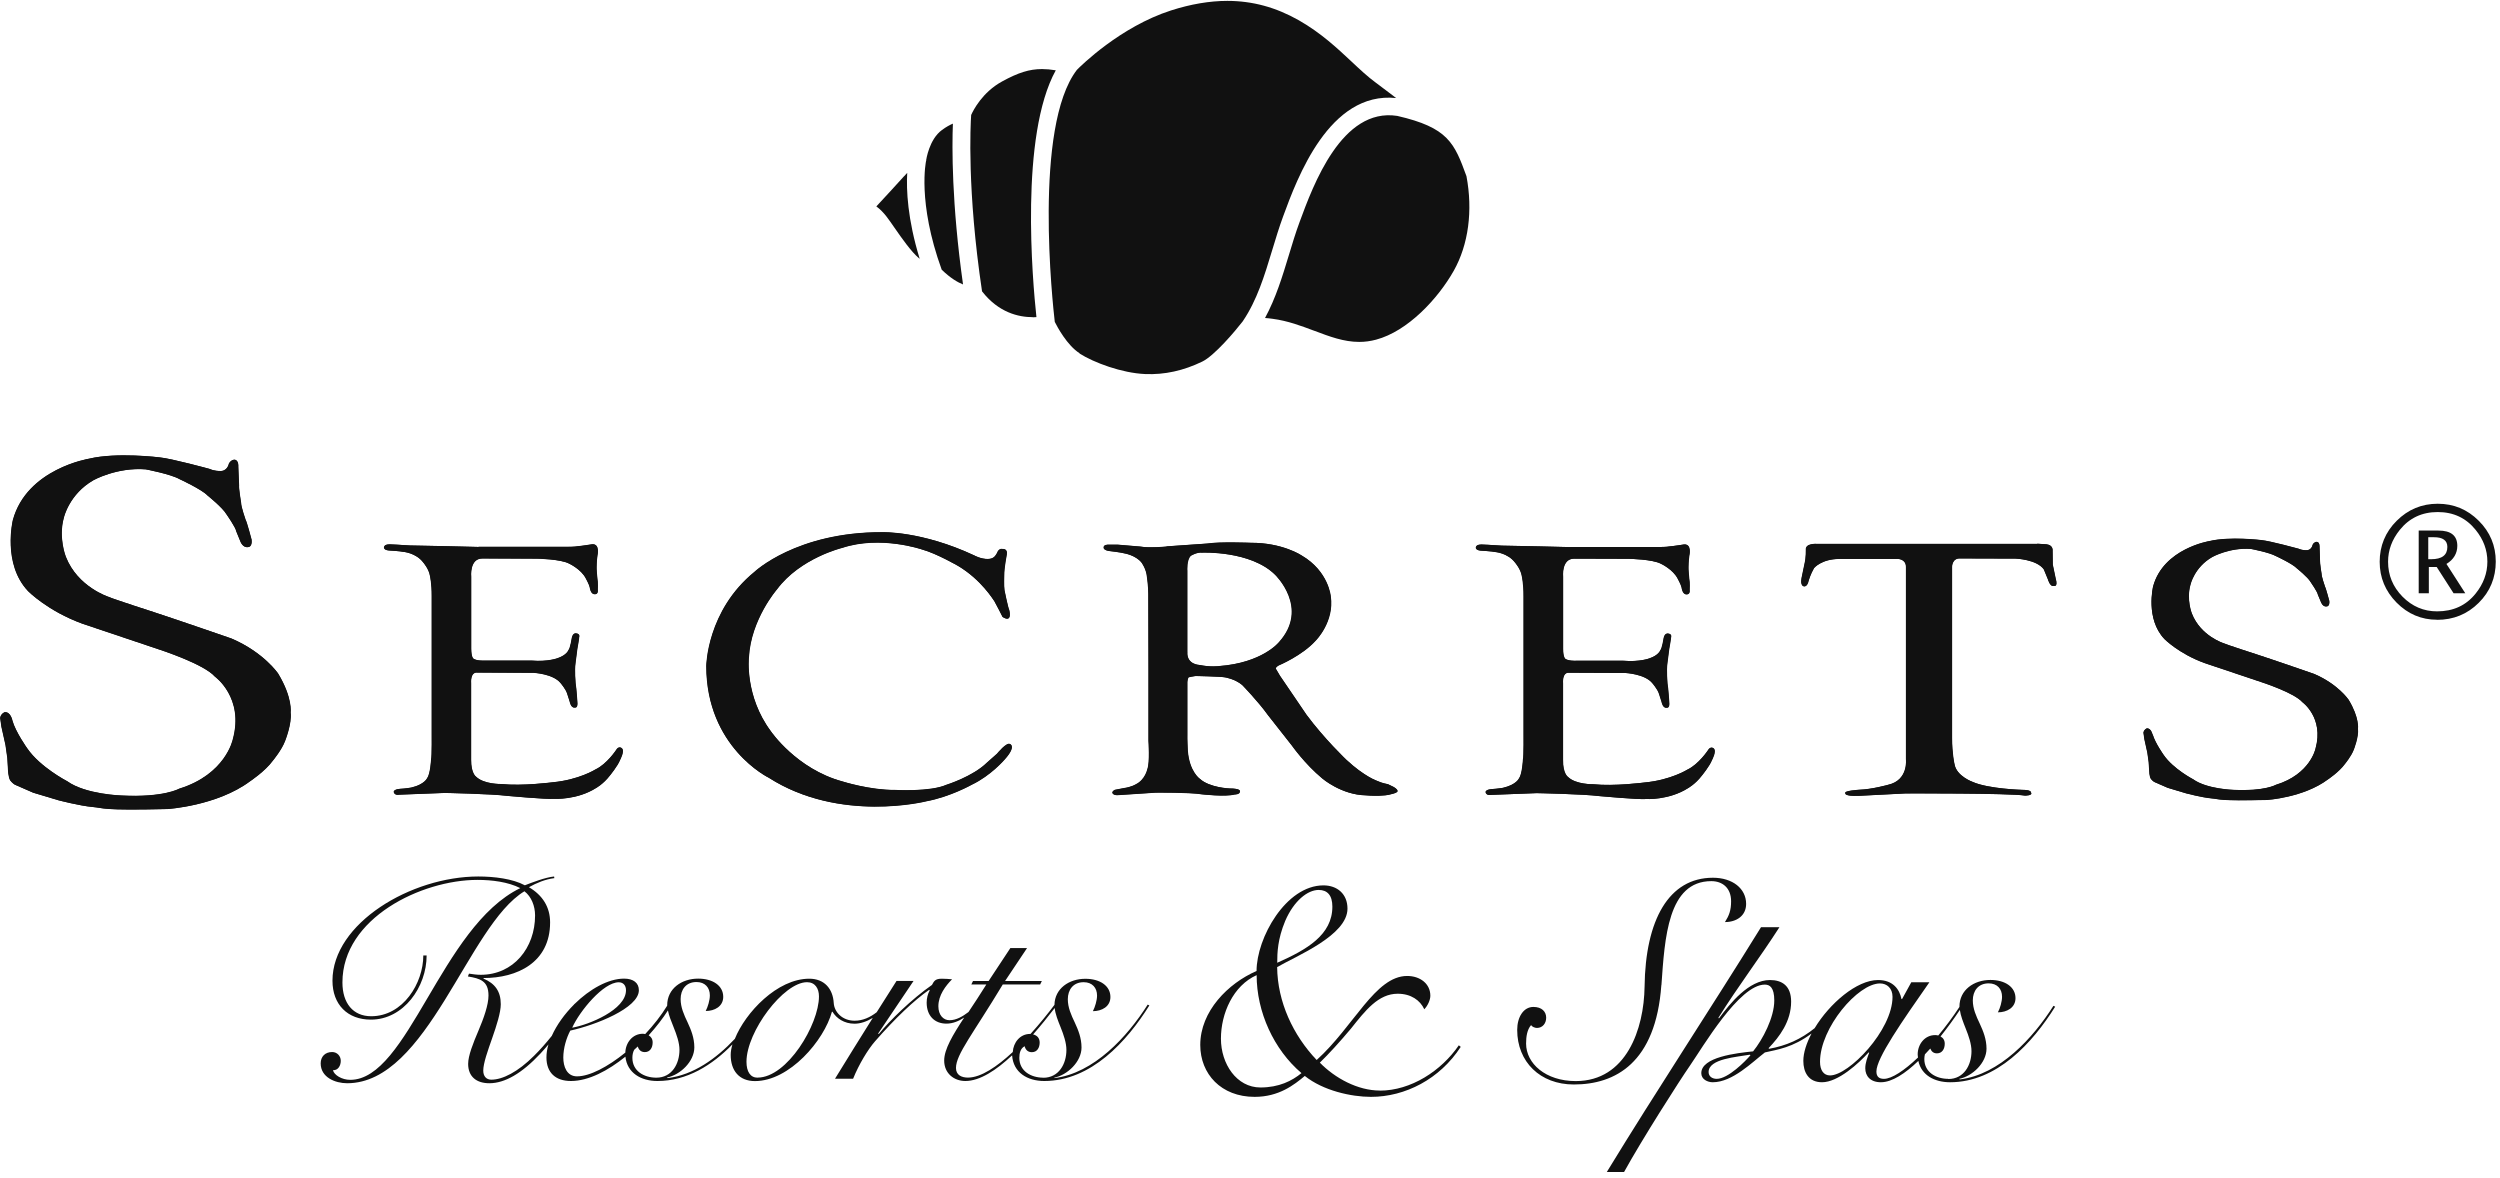 <svg viewBox="0 0 401 189" fill="none" xmlns="http://www.w3.org/2000/svg">
<g clip-path="url(#clip0_163_3638)">
<path d="M390.904 99.407C388.386 99.407 386.229 98.489 384.417 96.664C382.606 94.826 381.7 92.642 381.7 90.111C381.7 87.581 382.606 85.343 384.431 83.532C386.255 81.72 388.44 80.801 391.01 80.801C393.581 80.801 395.765 81.707 397.59 83.532C399.414 85.343 400.32 87.527 400.32 90.084C400.32 92.642 399.414 94.892 397.576 96.704C395.752 98.515 393.527 99.421 390.904 99.421V99.407ZM390.904 98.062C393.501 98.062 395.565 97.117 397.097 95.199C398.349 93.641 398.975 91.936 398.975 90.084C398.975 88.233 398.349 86.542 397.097 84.997C395.565 83.092 393.541 82.133 391.01 82.133C388.48 82.133 386.455 83.092 384.924 84.997C383.672 86.555 383.046 88.26 383.046 90.098C383.046 92.269 383.818 94.133 385.363 95.705C386.921 97.276 388.759 98.062 390.904 98.062ZM387.96 95.159V85.103H391.117C392.129 85.103 392.888 85.303 393.394 85.716C393.9 86.129 394.153 86.741 394.153 87.554C394.153 88.153 394.007 88.699 393.714 89.192C393.421 89.685 392.995 90.098 392.409 90.457L395.432 95.159H393.554L390.85 90.95H389.585V95.159H387.96ZM389.492 89.698H389.945C390.81 89.698 391.463 89.538 391.903 89.205C392.342 88.872 392.555 88.38 392.555 87.727C392.555 87.208 392.369 86.808 392.009 86.555C391.649 86.289 391.103 86.169 390.371 86.169H389.492V89.712V89.698Z" fill="#111111"></path>
<path d="M1.958 115.536C1.958 115.536 1.678 114.138 0.733 114.231C0.733 114.231 0.12 114.457 0.013 115.15L0.213 116.562L0.866 119.492L1.159 121.556L1.265 123.328C1.265 123.328 1.292 124.7 1.652 125.206C1.652 125.206 2.078 125.765 2.531 125.925L5.301 127.137L9.336 128.349C9.336 128.349 12.759 129.241 14.797 129.428C16.835 129.601 15.982 130.014 26.824 129.761C26.824 129.761 34.775 129.268 40.076 125.312C40.076 125.312 42.513 123.701 43.752 121.983C43.752 121.983 45.164 120.278 45.696 118.853C45.696 118.853 46.815 116.069 46.589 114.284C46.589 114.284 46.948 111.954 44.591 108.038C44.591 108.038 42.327 104.655 37.119 102.417C37.119 102.417 28.662 99.487 24.666 98.182C24.666 98.182 17.927 96.011 17.434 95.745C17.434 95.745 12.44 94.173 10.535 89.299C10.535 89.299 9.31 86.235 10.215 83.025C10.215 83.025 11.041 79.269 14.957 77.019C14.957 77.019 18.713 74.914 23.348 75.274C23.348 75.274 27.357 76.033 28.782 76.846C28.782 76.846 32.364 78.497 33.283 79.483C33.283 79.483 35.694 81.414 36.307 82.479C36.307 82.479 37.812 84.624 37.878 85.21L38.531 86.808C38.531 86.808 38.904 87.913 39.796 87.74C39.796 87.74 40.462 87.74 40.329 86.555C40.329 86.555 39.543 83.571 39.37 83.372C39.37 83.372 38.638 81.227 38.651 80.681C38.651 80.681 38.251 78.231 38.318 77.858L38.198 74.848C38.198 74.848 38.291 73.729 37.545 73.729C37.545 73.729 37.013 73.756 36.693 74.382C36.693 74.382 36.467 75.674 35.175 75.54C35.175 75.54 34.389 75.567 33.59 75.207C33.59 75.207 27.463 73.529 25.559 73.356C25.559 73.356 18.699 72.504 14.278 73.569C14.278 73.569 4.289 75.181 2.051 83.412C2.051 83.412 0.333 90.444 4.502 94.826C4.502 94.826 7.632 98.009 13.199 100.033L25.599 104.202C25.599 104.202 32.684 106.493 34.456 108.517C34.456 108.517 39.197 111.9 37.319 118.626C37.319 118.626 36.174 124.193 28.728 126.498C28.728 126.498 26.238 127.936 19.512 127.59C19.512 127.59 13.732 127.43 10.761 125.299C10.761 125.299 6.433 123.061 4.355 120.038C4.355 120.038 2.477 117.414 1.958 115.55V115.536Z" fill="#111111"></path>
<path d="M76.729 87.727C76.729 87.727 67.179 87.487 65.728 87.487C65.728 87.487 63.783 87.367 63.543 87.354C63.304 87.341 62.624 87.314 62.624 87.314C62.624 87.314 61.666 87.221 61.586 87.754C61.586 87.754 61.466 88.206 62.331 88.286C62.331 88.286 64.329 88.406 64.596 88.499C64.596 88.499 66.687 88.619 67.899 90.244C67.899 90.244 68.778 91.256 68.951 92.349C68.951 92.349 69.244 93.561 69.231 95.612V117.388C69.231 117.388 69.27 121.357 69.137 121.809C69.137 121.809 69.017 124.127 68.511 124.793C68.511 124.793 68.112 125.818 65.941 126.324C65.941 126.324 64.862 126.498 64.343 126.511C64.343 126.511 63.144 126.538 63.144 127.017C63.144 127.017 63.211 127.616 64.036 127.457L71.322 127.177C71.322 127.177 78.82 127.323 81.404 127.656C81.404 127.656 87.65 128.229 88.862 128.123C88.862 128.123 92.538 128.336 95.602 126.378C95.602 126.378 96.774 125.725 97.772 124.42C97.772 124.42 99.078 122.835 99.437 121.876C99.437 121.876 100.236 120.424 99.704 119.998C99.704 119.998 99.224 119.572 98.798 120.318C98.798 120.318 97.32 122.555 95.508 123.408C95.508 123.408 92.845 125.086 88.636 125.472C88.636 125.472 83.761 126.111 80.392 125.752C80.392 125.752 77.608 125.818 76.343 124.58C76.343 124.58 75.517 124.074 75.544 121.836V109.583C75.544 109.583 75.357 107.758 76.543 107.865L85.559 107.905C85.559 107.905 88.623 108.051 89.848 109.49C89.848 109.49 90.727 110.489 90.953 111.234L91.366 112.526C91.366 112.526 91.553 113.605 92.192 113.472C92.192 113.472 92.698 113.618 92.578 112.54C92.578 112.54 92.445 110.409 92.299 109.57C92.299 109.57 92.112 107.492 92.285 106.333L92.578 104.056C92.578 104.056 92.885 102.364 92.871 102.178C92.871 102.178 93.084 101.632 92.365 101.578C92.365 101.578 91.886 101.485 91.713 102.284C91.713 102.284 91.459 103.962 91.166 104.269C91.166 104.269 90.9 105.068 89.422 105.561C89.422 105.561 87.903 106.16 85.253 105.947H77.581C77.581 105.947 76.369 106 75.89 105.614C75.89 105.614 75.57 105.401 75.557 104.042V92.482C75.557 92.482 75.251 89.565 77.342 89.565L86.119 89.591C86.119 89.591 89.928 89.658 91.273 90.391C91.273 90.391 93.231 91.296 93.977 92.815C93.977 92.815 94.509 93.8 94.576 94.173C94.576 94.173 94.696 95.319 95.362 95.292C95.362 95.292 95.975 95.372 95.855 94.546C95.855 94.546 95.921 93.401 95.788 92.775C95.788 92.775 95.628 91.057 95.668 90.897C95.668 90.897 95.681 89.871 95.801 89.085C95.801 89.085 96.254 87.221 94.989 87.287C94.989 87.287 93.138 87.58 92.618 87.607C92.618 87.607 92.179 87.714 90.807 87.7H76.769L76.729 87.727Z" fill="#111111"></path>
<path d="M251.857 87.754C251.857 87.754 242.307 87.514 240.855 87.514C240.855 87.514 238.911 87.394 238.671 87.381C238.431 87.367 237.752 87.341 237.752 87.341C237.752 87.341 236.793 87.248 236.713 87.78C236.713 87.78 236.593 88.233 237.459 88.313C237.459 88.313 239.457 88.433 239.723 88.526C239.723 88.526 241.814 88.646 243.026 90.271C243.026 90.271 243.905 91.283 244.078 92.375C244.078 92.375 244.371 93.587 244.358 95.638V117.428C244.358 117.428 244.398 121.397 244.265 121.849C244.265 121.849 244.145 124.167 243.639 124.833C243.639 124.833 243.239 125.858 241.068 126.365C241.068 126.365 239.99 126.538 239.47 126.551C239.47 126.551 238.271 126.578 238.271 127.057C238.271 127.057 238.338 127.656 239.164 127.497L246.449 127.217C246.449 127.217 253.948 127.363 256.531 127.696C256.531 127.696 262.778 128.269 263.99 128.163C263.99 128.163 267.666 128.376 270.729 126.418C270.729 126.418 271.901 125.765 272.9 124.46C272.9 124.46 274.205 122.875 274.565 121.916C274.565 121.916 275.364 120.464 274.831 120.038C274.831 120.038 274.352 119.612 273.926 120.358C273.926 120.358 272.447 122.595 270.636 123.448C270.636 123.448 267.972 125.126 263.763 125.512C263.763 125.512 258.889 126.151 255.519 125.792C255.519 125.792 252.736 125.858 251.47 124.62C251.47 124.62 250.645 124.114 250.671 121.876V109.61C250.671 109.61 250.485 107.785 251.67 107.905L260.687 107.945C260.687 107.945 263.75 108.091 264.975 109.53C264.975 109.53 265.854 110.529 266.081 111.274L266.494 112.566C266.494 112.566 266.68 113.645 267.32 113.512C267.32 113.512 267.826 113.658 267.706 112.58C267.706 112.58 267.573 110.449 267.426 109.61C267.426 109.61 267.24 107.532 267.413 106.373L267.706 104.096C267.706 104.096 268.012 102.404 267.999 102.218C267.999 102.218 268.212 101.672 267.493 101.618C267.493 101.618 267.013 101.525 266.84 102.324C266.84 102.324 266.587 104.002 266.294 104.309C266.294 104.309 266.028 105.108 264.549 105.601C264.549 105.601 263.031 106.2 260.38 105.987H252.709C252.709 105.987 251.497 106.04 251.017 105.654C251.017 105.654 250.698 105.441 250.684 104.082V92.522C250.684 92.522 250.378 89.605 252.469 89.605L261.246 89.632C261.246 89.632 265.055 89.698 266.401 90.431C266.401 90.431 268.358 91.336 269.104 92.855C269.104 92.855 269.637 93.84 269.704 94.213C269.704 94.213 269.823 95.359 270.489 95.332C270.489 95.332 271.089 95.412 270.982 94.586C270.982 94.586 271.049 93.441 270.916 92.815C270.916 92.815 270.756 91.097 270.796 90.937C270.796 90.937 270.796 89.911 270.929 89.125C270.929 89.125 271.382 87.261 270.116 87.327C270.116 87.327 268.265 87.62 267.746 87.647C267.746 87.647 267.306 87.754 265.934 87.74H251.896L251.857 87.754Z" fill="#111111"></path>
<path d="M158.492 89.644C158.492 89.644 159.225 89.684 159.625 89.138C159.625 89.138 159.904 88.779 160.037 88.419C160.037 88.419 160.317 87.926 160.797 88.046C160.797 88.046 161.622 87.953 161.463 88.899C161.463 88.899 161.023 91.216 161.05 92.202C161.05 92.202 160.996 94.093 161.09 94.639C161.09 94.639 161.676 97.529 161.849 97.809C161.849 97.809 162.435 99.98 160.797 98.941C160.797 98.941 159.585 96.544 159.478 96.41C159.358 96.277 157.4 92.974 153.644 90.75C153.644 90.75 150.208 88.766 147.891 88.126C147.891 88.126 141.231 85.822 135.065 87.86C135.065 87.86 128.326 89.485 124.596 94.519C124.596 94.519 120.414 99.327 120.095 105.44C120.095 105.44 119.402 111.607 123.624 117.281C123.624 117.281 127.74 123.341 135.131 125.339C135.131 125.339 139.54 126.737 143.549 126.697C143.549 126.697 149.183 127.03 151.793 125.871C151.793 125.871 156.015 124.553 158.279 122.329L159.918 120.877C159.918 120.877 161.463 118.959 162.009 119.345C162.009 119.345 163.021 119.692 161.116 121.809C161.116 121.809 158.932 124.38 155.855 125.845C155.855 125.845 152.419 127.789 148.557 128.508C148.557 128.508 134.692 132.038 123.278 124.726C123.278 124.726 113.276 119.865 113.276 106.812C113.276 106.812 113.369 97.942 121 91.722C121 91.722 127.726 85.316 141.498 85.356C141.498 85.356 147.811 85.129 156.268 89.085C156.268 89.085 157.28 89.671 158.506 89.658L158.492 89.644Z" fill="#111111"></path>
<path d="M187.101 87.634C188.273 87.541 193.614 87.181 193.614 87.181C195.598 86.861 200.606 87.061 200.606 87.061C205.694 87.034 208.744 89.086 208.744 89.086C213.099 91.629 213.419 95.665 213.419 95.665C214.005 99.701 211.048 102.697 211.048 102.697C208.877 105.148 205.055 106.733 205.055 106.733C204.362 107.146 204.668 107.359 204.668 107.359L205.254 108.358L209.53 114.644C212.393 118.507 215.909 121.85 215.909 121.85C218.853 124.593 220.89 125.259 220.89 125.259C221.623 125.619 222.595 125.779 222.595 125.779L223.528 126.231C224.487 126.817 224.007 127.057 224.007 127.057C223.847 127.217 223.115 127.377 223.115 127.377C222.582 127.55 221.836 127.603 221.117 127.63C220.051 127.657 219.066 127.563 219.066 127.563C215.137 127.497 212.073 124.86 212.073 124.86C209.263 122.529 207.212 119.599 207.212 119.599L203.39 114.737C201.791 112.5 199.221 109.863 199.221 109.863C198.036 108.877 196.464 108.637 196.464 108.637C195.758 108.504 191.749 108.411 191.749 108.411C191.416 108.438 190.67 108.611 190.67 108.611C190.471 108.624 190.417 109.37 190.417 109.37V117.881C190.391 118.4 190.484 120.385 190.484 120.385C190.737 123.767 192.428 124.913 192.428 124.913C194 126.338 197.183 126.458 197.183 126.458C198.955 126.458 198.848 126.871 198.848 126.871C198.901 127.443 198.022 127.417 198.022 127.417C196.504 127.83 192.735 127.39 192.735 127.39C190.83 127.071 185.33 127.124 185.33 127.124L179.456 127.51C178.497 127.63 178.404 127.15 178.404 127.15C178.404 126.831 178.843 126.671 178.843 126.671L180.229 126.405C181.494 126.231 182.146 125.805 182.146 125.805C183.678 125.073 184.024 123.355 184.024 123.355C184.437 122.276 184.197 118.84 184.197 118.84V107.599L184.171 95.252C184.184 94.093 183.958 92.549 183.958 92.549C183.851 91.23 183.079 90.218 183.079 90.218C182.12 89.032 180.308 88.739 180.308 88.739C179.749 88.579 177.791 88.353 177.791 88.353C176.939 88.193 177.005 87.82 177.005 87.82C176.979 87.341 177.711 87.354 177.711 87.354H179.256L182.892 87.66C184.317 87.927 187.088 87.66 187.088 87.66L187.101 87.634ZM190.417 104.575C190.284 106.586 192.335 106.653 192.335 106.653C194.2 107.026 195.452 106.839 195.452 106.839C202.484 106.333 205.134 102.99 205.134 102.99C210.076 97.516 204.508 92.189 204.508 92.189C200.566 88.287 192.788 88.633 192.788 88.633C191.909 88.54 190.963 89.139 190.963 89.139C190.271 89.765 190.404 91.536 190.404 91.536V104.575H190.417Z" fill="#111111"></path>
<path d="M345.234 117.801C345.234 117.801 345.021 116.762 344.328 116.828C344.328 116.828 343.875 117.001 343.795 117.508L343.942 118.546L344.421 120.717L344.634 122.236L344.714 123.541C344.714 123.541 344.728 124.553 344.994 124.926C344.994 124.926 345.314 125.339 345.633 125.459L347.684 126.351L350.668 127.244C350.668 127.244 353.198 127.909 354.703 128.043C356.208 128.176 355.582 128.469 363.587 128.296C363.587 128.296 369.461 127.936 373.376 125.006C373.376 125.006 375.174 123.807 376.08 122.542C376.08 122.542 377.119 121.29 377.518 120.225C377.518 120.225 378.344 118.174 378.184 116.855C378.184 116.855 378.451 115.137 376.706 112.247C376.706 112.247 375.041 109.743 371.179 108.091C371.179 108.091 364.932 105.92 361.989 104.961C361.989 104.961 357.008 103.35 356.648 103.163C356.648 103.163 352.959 102.005 351.56 98.395C351.56 98.395 350.655 96.131 351.334 93.76C351.334 93.76 351.946 90.977 354.837 89.325C354.837 89.325 357.62 87.767 361.043 88.033C361.043 88.033 364 88.593 365.065 89.192C365.065 89.192 367.716 90.417 368.395 91.137C368.395 91.137 370.18 92.562 370.619 93.347C370.619 93.347 371.725 94.932 371.778 95.372L372.271 96.557C372.271 96.557 372.55 97.383 373.203 97.25C373.203 97.25 373.696 97.25 373.603 96.371C373.603 96.371 373.017 94.173 372.897 94.027C372.897 94.027 372.351 92.442 372.364 92.042C372.364 92.042 372.071 90.231 372.124 89.951L372.044 87.727C372.044 87.727 372.111 86.901 371.565 86.901C371.565 86.901 371.165 86.915 370.939 87.381C370.939 87.381 370.779 88.34 369.82 88.246C369.82 88.246 369.234 88.26 368.648 87.993C368.648 87.993 364.12 86.755 362.721 86.621C362.721 86.621 357.66 85.996 354.384 86.781C354.384 86.781 347.005 87.967 345.354 94.053C345.354 94.053 344.088 99.248 347.165 102.484C347.165 102.484 349.469 104.828 353.585 106.333L362.748 109.41C362.748 109.41 367.982 111.101 369.287 112.606C369.287 112.606 372.79 115.11 371.405 120.065C371.405 120.065 370.566 124.18 365.052 125.872C365.052 125.872 363.214 126.937 358.246 126.684C358.246 126.684 353.971 126.564 351.787 124.993C351.787 124.993 348.59 123.328 347.058 121.104C347.058 121.104 345.673 119.159 345.287 117.801H345.234Z" fill="#111111"></path>
<path d="M326.748 87.234H291.4C291.4 87.234 289.522 87.088 289.642 88.206C289.642 88.206 289.668 89.472 289.442 90.377L289.002 92.495C289.002 92.495 288.643 93.814 289.269 94.027C289.269 94.027 289.855 94.266 290.094 93.081C290.094 93.081 290.387 92.082 290.947 91.11C290.947 91.11 292.146 89.645 295.009 89.645H304.412C304.412 89.645 305.704 89.645 305.704 90.937V121.783C305.704 121.783 306.117 125.139 302.854 125.872C302.854 125.872 300.27 126.604 298.206 126.671C298.206 126.671 295.702 126.817 295.981 127.217C295.981 127.217 295.702 127.736 298.112 127.643L305.664 127.257C305.664 127.257 322.339 127.204 324.776 127.603C324.776 127.603 326.135 127.63 325.722 127.07C325.722 127.07 325.842 126.684 324.284 126.684C324.284 126.684 319.023 126.538 316.465 125.445C316.465 125.445 313.762 124.5 313.469 122.529C313.469 122.529 313.083 120.944 313.083 118.32V90.883C313.083 90.883 313.083 89.498 314.401 89.565L323.285 89.592C323.285 89.592 326.668 89.711 327.813 91.323L328.466 92.908C328.466 92.908 328.812 94.173 329.411 93.96C329.411 93.96 330.117 94.227 329.704 92.788L329.238 90.55C329.238 90.55 329.211 88.486 329.211 88.326C329.211 88.326 329.345 87.434 328.239 87.301L326.774 87.207L326.748 87.234Z" fill="#111111"></path>
<path d="M1.998 115.549C1.998 115.549 1.718 114.151 0.772 114.244C0.772 114.244 0.16 114.471 0.053 115.163L0.253 116.575L0.906 119.505L1.199 121.57L1.305 123.341C1.305 123.341 1.332 124.713 1.691 125.219C1.691 125.219 2.118 125.778 2.57 125.938L5.341 127.15L9.376 128.362C9.376 128.362 12.799 129.254 14.837 129.441C16.875 129.614 16.022 130.027 26.864 129.774C26.864 129.774 34.815 129.281 40.116 125.325C40.116 125.325 42.553 123.714 43.792 121.996C43.792 121.996 45.204 120.291 45.736 118.866C45.736 118.866 46.855 116.096 46.629 114.298C46.629 114.298 46.988 111.967 44.631 108.051C44.631 108.051 42.367 104.668 37.159 102.431C37.159 102.431 28.702 99.501 24.706 98.195C24.706 98.195 17.967 96.024 17.474 95.758C17.474 95.758 12.48 94.186 10.575 89.312C10.575 89.312 9.35 86.248 10.255 83.039C10.255 83.039 11.081 79.283 14.997 77.032C14.997 77.032 18.753 74.927 23.388 75.287C23.388 75.287 27.396 76.046 28.822 76.859C28.822 76.859 32.404 78.51 33.323 79.496C33.323 79.496 35.734 81.427 36.347 82.493C36.347 82.493 37.852 84.637 37.918 85.223L38.571 86.821C38.571 86.821 38.944 87.927 39.836 87.753C39.836 87.753 40.502 87.753 40.369 86.568C40.369 86.568 39.583 83.585 39.41 83.385C39.41 83.385 38.664 81.24 38.691 80.695C38.691 80.695 38.291 78.244 38.358 77.871L38.238 74.861C38.238 74.861 38.331 73.742 37.585 73.742C37.585 73.742 37.053 73.769 36.733 74.395C36.733 74.395 36.507 75.687 35.215 75.553C35.215 75.553 34.429 75.58 33.63 75.221C33.63 75.221 27.503 73.542 25.599 73.369C25.599 73.369 18.739 72.517 14.318 73.582C14.318 73.582 4.329 75.194 2.091 83.425C2.091 83.425 0.373 90.457 4.542 94.839C4.542 94.839 7.672 98.022 13.239 100.047L25.638 104.215C25.638 104.215 32.724 106.506 34.495 108.544C34.495 108.544 39.237 111.927 37.359 118.653C37.359 118.653 36.214 124.22 28.768 126.524C28.768 126.524 26.278 127.963 19.552 127.616C19.552 127.616 13.771 127.456 10.801 125.325C10.801 125.325 6.473 123.088 4.395 120.065C4.395 120.065 2.517 117.441 1.998 115.576V115.549Z" fill="#111111"></path>
<path d="M76.769 87.74C76.769 87.74 67.219 87.5 65.768 87.5C65.768 87.5 63.823 87.38 63.583 87.367C63.344 87.354 62.664 87.327 62.664 87.327C62.664 87.327 61.705 87.234 61.626 87.767C61.626 87.767 61.506 88.219 62.371 88.299C62.371 88.299 64.369 88.419 64.635 88.512C64.635 88.512 66.727 88.632 67.939 90.257C67.939 90.257 68.818 91.269 68.991 92.362C68.991 92.362 69.284 93.573 69.27 95.625V117.401C69.27 117.401 69.31 121.37 69.177 121.822C69.177 121.822 69.057 124.14 68.551 124.806C68.551 124.806 68.152 125.831 65.981 126.338C65.981 126.338 64.902 126.511 64.382 126.524C64.382 126.524 63.184 126.551 63.184 127.03C63.184 127.03 63.25 127.629 64.076 127.47L71.362 127.19C71.362 127.19 78.86 127.336 81.444 127.669C81.444 127.669 87.69 128.242 88.902 128.136C88.902 128.136 92.578 128.349 95.641 126.391C95.641 126.391 96.814 125.738 97.812 124.433C97.812 124.433 99.118 122.848 99.477 121.889C99.477 121.889 100.276 120.437 99.744 120.011C99.744 120.011 99.264 119.585 98.838 120.331C98.838 120.331 97.36 122.568 95.548 123.421C95.548 123.421 92.885 125.099 88.676 125.485C88.676 125.485 83.801 126.124 80.431 125.765C80.431 125.765 77.648 125.831 76.383 124.593C76.383 124.593 75.557 124.087 75.584 121.849V109.596C75.584 109.596 75.397 107.771 76.582 107.891L85.599 107.931C85.599 107.931 88.662 108.078 89.888 109.516C89.888 109.516 90.767 110.515 90.993 111.261L91.406 112.553C91.406 112.553 91.593 113.631 92.232 113.498C92.232 113.498 92.738 113.645 92.618 112.566C92.618 112.566 92.485 110.435 92.338 109.596C92.338 109.596 92.152 107.518 92.325 106.359L92.618 104.082C92.618 104.082 92.924 102.391 92.911 102.204C92.911 102.204 93.124 101.658 92.405 101.605C92.405 101.605 91.925 101.511 91.752 102.311C91.752 102.311 91.499 103.989 91.206 104.295C91.206 104.295 90.94 105.094 89.462 105.587C89.462 105.587 87.943 106.186 85.293 105.973H77.621C77.621 105.973 76.409 106.027 75.93 105.64C75.93 105.64 75.61 105.427 75.597 104.069V92.508C75.597 92.508 75.29 89.591 77.382 89.591L86.159 89.618C86.159 89.618 89.968 89.684 91.313 90.417C91.313 90.417 93.271 91.323 94.017 92.841C94.017 92.841 94.549 93.827 94.616 94.2C94.616 94.2 94.736 95.345 95.402 95.318C95.402 95.318 96.014 95.398 95.894 94.572C95.894 94.572 95.961 93.427 95.828 92.801C95.828 92.801 95.668 91.083 95.708 90.923C95.708 90.923 95.721 89.898 95.841 89.112C95.841 89.112 96.294 87.247 95.029 87.314C95.029 87.314 93.177 87.607 92.658 87.633C92.658 87.633 92.219 87.74 90.847 87.727H76.809L76.769 87.74Z" fill="#111111"></path>
<path d="M251.91 87.767C251.91 87.767 242.36 87.527 240.908 87.527C240.908 87.527 238.964 87.407 238.724 87.394C238.484 87.381 237.805 87.354 237.805 87.354C237.805 87.354 236.846 87.261 236.766 87.794C236.766 87.794 236.647 88.246 237.512 88.326C237.512 88.326 239.51 88.446 239.776 88.539C239.776 88.539 241.867 88.659 243.079 90.284C243.079 90.284 243.958 91.296 244.132 92.388C244.132 92.388 244.425 93.6 244.411 95.652V117.428C244.411 117.428 244.451 121.397 244.318 121.849C244.318 121.849 244.198 124.167 243.692 124.833C243.692 124.833 243.293 125.858 241.122 126.365C241.122 126.365 240.043 126.538 239.523 126.551C239.523 126.551 238.325 126.578 238.325 127.057C238.325 127.057 238.391 127.656 239.217 127.497L246.502 127.217C246.502 127.217 254.001 127.363 256.585 127.696C256.585 127.696 262.831 128.269 264.043 128.163C264.043 128.163 267.719 128.376 270.782 126.418C270.782 126.418 271.954 125.765 272.953 124.46C272.953 124.46 274.259 122.875 274.618 121.916C274.618 121.916 275.417 120.464 274.884 120.038C274.884 120.038 274.405 119.612 273.979 120.358C273.979 120.358 272.5 122.595 270.689 123.448C270.689 123.448 268.025 125.126 263.817 125.512C263.817 125.512 258.942 126.151 255.572 125.792C255.572 125.792 252.789 125.858 251.523 124.62C251.523 124.62 250.698 124.114 250.724 121.876V109.623C250.724 109.623 250.538 107.798 251.723 107.905L260.74 107.945C260.74 107.945 263.803 108.091 265.029 109.53C265.029 109.53 265.908 110.529 266.134 111.274L266.547 112.566C266.547 112.566 266.733 113.645 267.373 113.512C267.373 113.512 267.879 113.658 267.759 112.58C267.759 112.58 267.626 110.449 267.479 109.61C267.479 109.61 267.293 107.532 267.466 106.373L267.759 104.096C267.759 104.096 268.065 102.404 268.052 102.218C268.052 102.218 268.265 101.672 267.546 101.618C267.546 101.618 267.066 101.525 266.893 102.324C266.893 102.324 266.64 104.002 266.347 104.309C266.347 104.309 266.081 105.108 264.602 105.601C264.602 105.601 263.084 106.2 260.434 105.987H252.762C252.762 105.987 251.55 106.04 251.071 105.654C251.071 105.654 250.751 105.441 250.738 104.082V92.522C250.738 92.522 250.431 89.605 252.522 89.605L261.299 89.632C261.299 89.632 265.109 89.698 266.454 90.431C266.454 90.431 268.412 91.336 269.157 92.855C269.157 92.855 269.69 93.84 269.757 94.213C269.757 94.213 269.877 95.359 270.543 95.332C270.543 95.332 271.155 95.412 271.035 94.586C271.035 94.586 271.102 93.441 270.969 92.815C270.969 92.815 270.809 91.097 270.849 90.937C270.849 90.937 270.862 89.911 270.982 89.125C270.982 89.125 271.435 87.261 270.17 87.327C270.17 87.327 268.318 87.62 267.799 87.647C267.799 87.647 267.359 87.754 265.988 87.74H251.95L251.91 87.767Z" fill="#111111"></path>
<path d="M158.532 89.671C158.532 89.671 159.265 89.711 159.664 89.165C159.664 89.165 159.944 88.806 160.077 88.446C160.077 88.446 160.357 87.953 160.837 88.073C160.837 88.073 161.662 87.98 161.502 88.925C161.502 88.925 161.063 91.243 161.09 92.229C161.09 92.229 161.036 94.12 161.13 94.666C161.13 94.666 161.716 97.556 161.889 97.836C161.889 97.836 162.475 100.007 160.837 98.968C160.837 98.968 159.625 96.57 159.518 96.437C159.398 96.304 157.44 93.001 153.684 90.777C153.684 90.777 150.248 88.792 147.931 88.153C147.931 88.153 141.271 85.849 135.105 87.887C135.105 87.887 128.366 89.512 124.636 94.546C124.636 94.546 120.454 99.354 120.135 105.467C120.135 105.467 119.442 111.634 123.664 117.308C123.664 117.308 127.78 123.368 135.171 125.365C135.171 125.365 139.58 126.764 143.589 126.724C143.589 126.724 149.223 127.057 151.833 125.898C151.833 125.898 156.055 124.58 158.319 122.355L159.957 120.904C159.957 120.904 161.502 118.986 162.049 119.372C162.049 119.372 163.061 119.718 161.156 121.836C161.156 121.836 158.972 124.407 155.895 125.872C155.895 125.872 152.459 127.816 148.597 128.535C148.597 128.535 134.732 132.065 123.318 124.753C123.318 124.753 113.315 119.891 113.315 106.839C113.315 106.839 113.409 97.969 121.04 91.749C121.04 91.749 127.766 85.343 141.538 85.383C141.538 85.383 147.851 85.156 156.308 89.112C156.308 89.112 157.32 89.698 158.546 89.685L158.532 89.671Z" fill="#111111"></path>
<path d="M187.154 87.647C188.326 87.554 193.667 87.194 193.667 87.194C195.652 86.875 200.659 87.074 200.659 87.074C205.747 87.048 208.797 89.099 208.797 89.099C213.152 91.643 213.472 95.678 213.472 95.678C214.058 99.714 211.101 102.711 211.101 102.711C208.93 105.161 205.108 106.746 205.108 106.746C204.415 107.159 204.722 107.372 204.722 107.372L205.308 108.371L209.583 114.657C212.446 118.52 215.963 121.863 215.963 121.863C218.906 124.606 220.944 125.272 220.944 125.272C221.676 125.632 222.649 125.792 222.649 125.792L223.581 126.245C224.553 126.831 224.06 127.07 224.06 127.07C223.901 127.23 223.168 127.39 223.168 127.39C222.635 127.563 221.889 127.616 221.17 127.643C220.105 127.67 219.119 127.577 219.119 127.577C215.19 127.51 212.127 124.873 212.127 124.873C209.317 122.542 207.266 119.612 207.266 119.612L203.443 114.751C201.845 112.513 199.274 109.876 199.274 109.876C198.089 108.89 196.517 108.651 196.517 108.651C195.811 108.517 191.802 108.438 191.802 108.438C191.47 108.464 190.724 108.637 190.724 108.637C190.524 108.651 190.471 109.396 190.471 109.396V117.907C190.444 118.427 190.537 120.411 190.537 120.411C190.79 123.794 192.482 124.939 192.482 124.939C194.053 126.365 197.237 126.484 197.237 126.484C199.008 126.484 198.901 126.897 198.901 126.897C198.955 127.47 198.076 127.443 198.076 127.443C196.557 127.856 192.788 127.417 192.788 127.417C190.884 127.097 185.383 127.15 185.383 127.15L179.509 127.537C178.55 127.656 178.457 127.177 178.457 127.177C178.457 126.857 178.897 126.697 178.897 126.697L180.282 126.431C181.547 126.258 182.2 125.832 182.2 125.832C183.745 125.099 184.078 123.381 184.078 123.381C184.491 122.302 184.251 118.866 184.251 118.866V107.625L184.224 95.279C184.237 94.12 184.011 92.575 184.011 92.575C183.905 91.256 183.132 90.244 183.132 90.244C182.186 89.059 180.362 88.766 180.362 88.766C179.802 88.606 177.845 88.38 177.845 88.38C176.992 88.22 177.059 87.847 177.059 87.847C177.032 87.367 177.765 87.381 177.765 87.381H179.296L182.932 87.687C184.371 87.94 187.128 87.687 187.128 87.687L187.154 87.647ZM190.471 104.588C190.337 106.6 192.389 106.666 192.389 106.666C194.253 107.039 195.505 106.853 195.505 106.853C202.537 106.347 205.201 103.004 205.201 103.004C210.142 97.529 204.575 92.202 204.575 92.202C200.633 88.3 192.855 88.646 192.855 88.646C191.976 88.553 191.03 89.152 191.03 89.152C190.337 89.778 190.471 91.549 190.471 91.549V104.588Z" fill="#111111"></path>
<path d="M345.274 117.814C345.274 117.814 345.061 116.775 344.368 116.841C344.368 116.841 343.915 117.015 343.835 117.534L343.982 118.573L344.461 120.744L344.674 122.262L344.754 123.567C344.754 123.567 344.768 124.58 345.034 124.952C345.034 124.952 345.354 125.365 345.673 125.485L347.724 126.378L350.694 127.27C350.694 127.27 353.225 127.936 354.73 128.069C356.235 128.202 355.609 128.495 363.614 128.322C363.614 128.322 369.487 127.962 373.403 125.032C373.403 125.032 375.201 123.834 376.12 122.568C376.12 122.568 377.159 121.316 377.558 120.251C377.558 120.251 378.384 118.2 378.224 116.881C378.224 116.881 378.491 115.163 376.746 112.273C376.746 112.273 375.081 109.769 371.219 108.118C371.219 108.118 364.972 105.947 362.029 104.988C362.029 104.988 357.047 103.389 356.688 103.19C356.688 103.19 352.999 102.031 351.587 98.422C351.587 98.422 350.681 96.157 351.36 93.787C351.36 93.787 351.973 91.003 354.863 89.352C354.863 89.352 357.647 87.793 361.07 88.06C361.07 88.06 364.026 88.619 365.092 89.218C365.092 89.218 367.742 90.444 368.422 91.176C368.422 91.176 370.206 92.601 370.646 93.387C370.646 93.387 371.751 94.972 371.805 95.398L372.297 96.584C372.297 96.584 372.577 97.409 373.23 97.276C373.23 97.276 373.722 97.276 373.629 96.397C373.629 96.397 373.043 94.2 372.923 94.053C372.923 94.053 372.377 92.468 372.391 92.069C372.391 92.069 372.098 90.257 372.138 89.978L372.058 87.753C372.058 87.753 372.124 86.928 371.578 86.928C371.578 86.928 371.179 86.941 370.952 87.407C370.952 87.407 370.792 88.366 369.833 88.273C369.833 88.273 369.261 88.286 368.661 88.02C368.661 88.02 364.133 86.781 362.735 86.648C362.735 86.648 357.673 86.022 354.397 86.808C354.397 86.808 347.018 87.993 345.367 94.08C345.367 94.08 344.102 99.274 347.178 102.51C347.178 102.51 349.482 104.855 353.598 106.36L362.761 109.436C362.761 109.436 367.995 111.128 369.301 112.633C369.301 112.633 372.803 115.137 371.418 120.091C371.418 120.091 370.579 124.207 365.065 125.898C365.065 125.898 363.227 126.964 358.259 126.711C358.259 126.711 353.984 126.591 351.8 125.019C351.8 125.019 348.603 123.354 347.072 121.13C347.072 121.13 345.687 119.185 345.3 117.827L345.274 117.814Z" fill="#111111"></path>
<path d="M326.801 87.247H291.453C291.453 87.247 289.575 87.101 289.695 88.22C289.695 88.22 289.722 89.485 289.482 90.391L289.042 92.508C289.042 92.508 288.696 93.827 289.309 94.04C289.309 94.04 289.895 94.28 290.134 93.094C290.134 93.094 290.427 92.095 290.987 91.123C290.987 91.123 292.186 89.658 295.049 89.658H304.452C304.452 89.658 305.744 89.658 305.744 90.95V121.796C305.744 121.796 306.157 125.152 302.894 125.885C302.894 125.885 300.31 126.617 298.246 126.684C298.246 126.684 295.742 126.831 296.021 127.23C296.021 127.23 295.742 127.749 298.152 127.656L305.704 127.27C305.704 127.27 322.379 127.217 324.816 127.616C324.816 127.616 326.175 127.643 325.762 127.084C325.762 127.084 325.882 126.697 324.324 126.697C324.324 126.697 319.063 126.551 316.505 125.459C316.505 125.459 313.802 124.513 313.509 122.542C313.509 122.542 313.123 120.957 313.123 118.333V90.897C313.123 90.897 313.123 89.511 314.441 89.578L323.325 89.605C323.325 89.605 326.708 89.725 327.853 91.336L328.506 92.921C328.506 92.921 328.852 94.186 329.451 93.973C329.451 93.973 330.157 94.24 329.744 92.801L329.278 90.564C329.278 90.564 329.251 88.499 329.251 88.34C329.251 88.34 329.385 87.447 328.279 87.314L326.814 87.221L326.801 87.247Z" fill="#111111"></path>
<path d="M221.33 174.925C217.787 174.925 214.138 172.94 211.701 170.45C213.166 169.024 214.87 167.16 216.695 164.989C219.013 162.072 221.09 159.395 224.194 159.395C226.325 159.395 227.79 160.447 228.456 161.886C229.002 161.326 229.428 160.394 229.428 159.715C229.428 157.783 227.776 156.545 225.712 156.545C220.584 156.545 217.175 164.616 211.195 170.023C207.412 166.054 204.908 160.7 204.855 155.12C207.958 153.322 216.136 150.032 216.136 145.743C216.136 143.386 214.484 142.014 212.287 142.014C206.253 142.014 201.552 150.458 201.552 155.746C196.983 157.73 192.522 162.205 192.522 167.613C192.522 172.274 195.878 175.937 201.245 175.937C205.148 175.937 207.585 174.006 209.29 172.581C212.22 174.938 216.735 175.937 219.905 175.937C225.392 175.937 230.946 173.087 234.302 167.919L233.996 167.666C231.186 171.768 226.311 174.938 221.317 174.938L221.33 174.925ZM206.147 147.715C207.545 144.478 209.743 142.747 211.514 142.747C212.913 142.747 213.712 143.612 213.712 145.424C213.712 149.952 209.623 152.323 204.868 154.427C204.868 152.816 204.935 150.631 206.147 147.715ZM202.178 174.432C198.342 174.432 195.838 170.636 195.838 166.6C195.838 162.565 197.796 158.09 201.565 156.412C201.565 162.312 204.309 168.345 208.757 172.128C207.239 173.366 205.161 174.432 202.164 174.432H202.178Z" fill="#111111"></path>
<path d="M169.187 172.953L169.094 172.86C171.198 172.447 173.476 170.303 173.476 168.025C173.476 166.48 172.943 165.202 172.397 164.016C171.811 162.791 171.278 161.606 171.278 160.274C171.278 158.769 172.131 157.544 173.822 157.544C175.207 157.544 175.967 158.449 175.967 159.688C175.967 160.46 175.647 161.513 175.301 162.192C176.726 162.192 178.111 161.459 178.111 159.914C178.111 158.143 176.459 156.997 174.089 156.997C171.478 156.997 169.187 158.556 169.134 161.18C168.109 162.551 166.777 164.203 165.298 165.841C165.272 165.841 165.258 165.841 165.232 165.841C163.607 165.841 162.541 167.226 162.448 168.745C159.944 171.075 157.347 172.847 155.256 172.847C154.23 172.847 153.338 172.434 153.338 171.302C153.338 169.118 156.068 165.841 160.85 157.903H166.843L167.11 157.357H161.209L164.739 152.07H162.062L158.572 157.357H156.068L155.802 157.903H158.213C157.227 159.501 156.255 160.953 155.349 162.325C154.43 163.031 153.391 163.644 152.299 163.644C151.314 163.644 150.515 162.818 150.515 161.406C150.515 159.635 151.673 158.13 152.712 157.077C152.179 157.037 151.687 156.984 151.061 156.984C149.982 156.984 149.809 157.397 149.489 157.983C146.266 160.221 142.643 163.763 140.952 165.868L140.858 165.775L146.532 157.344H143.802C142.723 159.035 141.671 160.7 140.619 162.365C139.553 163.191 138.368 163.723 137.089 163.723C135.078 163.723 133.826 162.312 133.733 160.9C133.6 158.582 132.215 156.984 129.804 156.984C124.676 156.984 119.562 162.405 117.87 166.627C114.887 169.81 111.211 172.434 107.082 172.927L106.989 172.833C109.093 172.421 111.371 170.276 111.371 167.999C111.371 166.454 110.838 165.175 110.292 163.99C109.706 162.764 109.173 161.579 109.173 160.247C109.173 158.742 110.026 157.517 111.717 157.517C113.102 157.517 113.861 158.423 113.861 159.661C113.861 160.434 113.542 161.486 113.196 162.165C114.621 162.165 116.006 161.433 116.006 159.888C116.006 158.116 114.354 156.971 111.984 156.971C109.346 156.971 107.016 158.569 107.016 161.259C107.016 161.273 107.016 161.299 107.016 161.313C106.043 162.898 104.831 164.443 103.486 165.868C103.366 165.841 103.246 165.814 103.113 165.814C101.435 165.814 100.343 167.28 100.303 168.838C97.493 171.115 94.603 172.647 92.552 172.647C90.9 172.647 90.354 171.049 90.354 169.637C90.354 168.132 90.847 166.494 91.473 165.308C95.455 164.443 102.474 161.712 102.474 158.835C102.474 157.65 101.582 156.971 100.103 156.971C97.546 156.971 94.563 158.676 92.165 161.033H92.139C92.139 161.033 92.099 161.073 92.085 161.113C90.567 162.631 89.288 164.403 88.503 166.161C87.584 167.306 86.638 168.385 85.653 169.357C83.055 171.954 80.605 173.18 78.807 173.18C78.008 173.18 77.515 172.634 77.515 171.728C77.515 170.543 78.234 168.545 78.94 166.534C79.659 164.483 80.325 162.392 80.325 161.073C80.325 159.022 79.393 157.743 77.555 156.971V156.878C82.922 156.878 88.236 154.414 88.236 147.954C88.236 145.49 87.024 143.586 84.84 142.307C86.052 141.628 87.477 141.028 88.916 140.855L88.876 140.589C87.49 140.722 85.346 141.548 84.187 142.001C82.216 140.948 79.273 140.589 76.716 140.589C65.941 140.589 53.328 148.101 53.328 157.304C53.328 161.126 55.739 163.55 59.495 163.55C64.729 163.55 68.431 158.316 68.431 153.255H67.899C67.899 157.677 64.676 163.004 59.535 163.004C56.631 163.004 54.926 160.913 54.926 157.584C54.926 147.248 67.632 141.135 76.569 141.135C78.9 141.135 81.484 141.455 83.455 142.453C70.749 148.607 65.475 173.206 56.178 173.206C54.833 173.206 53.581 172.434 53.408 171.661C54.26 171.701 54.66 170.889 54.66 170.156C54.66 169.384 54.074 168.745 53.275 168.745C52.156 168.745 51.437 169.477 51.437 170.569C51.437 172.807 53.767 173.752 55.685 173.752C68.605 173.752 75.051 148.42 84.121 142.96C85.24 143.825 85.826 145.33 85.826 146.835C85.826 152.03 82.376 156.358 77.102 156.358C76.476 156.358 75.85 156.265 75.224 156.172L75.051 156.625C77.022 156.944 78.354 157.357 78.354 159.675C78.354 161.18 77.595 163.324 76.742 165.322C75.89 167.319 75.091 169.331 75.091 170.649C75.091 172.7 76.436 173.752 78.487 173.752C80.991 173.752 83.721 172.154 86.665 169.011C87.131 168.518 87.544 168.025 87.97 167.533C87.757 168.238 87.65 168.944 87.65 169.61C87.65 172.021 89.075 173.393 91.579 173.393C94.416 173.393 97.533 171.728 100.316 169.49C100.596 172.101 102.82 173.393 105.444 173.393C110.199 173.393 114.234 170.849 117.484 167.519C117.298 168.132 117.204 168.705 117.204 169.211C117.204 171.715 118.55 173.406 121.094 173.406C126.634 173.406 132.188 166.893 133.44 162.285H133.533C134.159 163.337 135.411 164.203 137.063 164.203C138.008 164.203 139.021 163.857 139.993 163.271C137.942 166.534 135.917 169.797 133.933 173.033H136.836C137.769 170.716 139.207 168.345 140.366 167.013C143.629 163.284 146.625 160.447 149.036 158.769L149.129 158.862C148.81 159.408 148.637 160.141 148.637 160.82C148.637 162.911 149.889 164.19 151.806 164.19C152.845 164.19 153.804 163.777 154.657 163.217C152.805 166.028 151.447 168.318 151.447 170.116C151.447 172.167 153.018 173.393 154.843 173.393C157.174 173.393 159.798 171.661 162.342 169.277C162.528 172.034 164.792 173.393 167.496 173.393C175.008 173.393 180.735 167.066 184.357 161.273L184.091 161.14C180.828 166.294 175.46 172.167 169.067 172.94L169.187 172.953ZM99.251 157.557C99.917 157.557 100.41 158.01 100.41 158.835C100.41 161.979 94.416 164.389 91.779 164.842C92.991 162.152 96.787 157.557 99.251 157.557ZM105.284 172.86C103.313 172.86 101.435 171.808 101.435 169.677C101.435 169.224 101.515 168.771 101.728 168.385C101.928 168.212 102.114 168.025 102.301 167.852C102.447 168.372 102.794 168.758 103.433 168.758C104.285 168.758 104.685 168.025 104.685 167.213C104.685 166.654 104.432 166.294 104.046 166.068C105.284 164.696 106.35 163.311 107.136 162.072C107.295 162.911 107.668 163.817 108.041 164.749C108.534 165.974 108.987 167.253 108.987 168.398C108.987 170.636 107.775 172.86 105.271 172.86H105.284ZM121.52 172.86C120.361 172.86 119.735 171.901 119.735 170.303C119.735 165.468 125.688 157.544 129.444 157.544C130.736 157.544 131.362 158.542 131.362 159.821C131.362 164.336 126.261 172.847 121.52 172.847V172.86ZM167.349 172.86C165.378 172.86 163.5 171.808 163.5 169.677C163.5 168.944 163.673 168.172 164.353 167.812C164.486 168.358 164.845 168.771 165.511 168.771C166.364 168.771 166.763 168.039 166.763 167.226C166.763 166.494 166.337 166.068 165.711 165.921C166.95 164.509 168.122 163.058 169.174 161.686C169.267 162.631 169.68 163.683 170.12 164.762C170.612 165.988 171.052 167.266 171.052 168.412C171.052 170.649 169.84 172.873 167.336 172.873L167.349 172.86Z" fill="#111111"></path>
<path d="M266.494 158.01C267.026 150.445 267.519 141.335 274.498 141.335C276.243 141.335 277.668 142.387 277.668 144.571C277.668 146.023 277.348 146.849 276.683 147.901C278.52 147.901 280.079 146.902 280.079 144.984C280.079 142.52 277.894 140.789 274.751 140.789C267.692 140.789 263.923 147.528 263.79 158.276C263.697 165.015 260.887 173.406 252.749 173.406C247.914 173.406 244.784 170.582 244.784 167.386C244.784 166.254 244.957 165.148 245.583 164.429C245.756 164.709 246.209 164.882 246.529 164.882C247.421 164.882 248.007 164.15 248.007 163.244C248.007 162.245 247.288 161.512 245.956 161.512C244.385 161.512 243.359 163.111 243.359 165.202C243.359 170.303 247.022 173.952 252.442 173.952C259.102 173.952 265.588 170.489 266.48 158.01H266.494Z" fill="#111111"></path>
<path d="M329.371 161.339C326.108 166.494 320.741 172.367 314.348 173.14L314.255 173.047C316.359 172.634 318.636 170.489 318.636 168.212C318.636 166.667 318.104 165.388 317.558 164.203C316.972 162.978 316.439 161.792 316.439 160.46C316.439 158.955 317.291 157.73 318.983 157.73C320.368 157.73 321.127 158.636 321.127 159.874C321.127 160.647 320.821 161.699 320.461 162.378C321.886 162.378 323.285 161.646 323.285 160.101C323.285 158.329 321.633 157.184 319.262 157.184C316.625 157.184 314.294 158.782 314.294 161.473C314.294 161.486 314.294 161.499 314.294 161.513C313.216 163.151 312.07 164.696 310.898 166.094C310.738 166.054 310.579 166.028 310.405 166.028C308.701 166.028 307.595 167.533 307.595 169.131C307.595 169.304 307.635 169.464 307.648 169.624C305.424 171.741 303.426 173.047 302.188 173.047C301.389 173.047 300.976 172.687 300.976 171.861C300.976 169.717 305.091 163.843 309.473 157.557H306.57L305.091 160.247H304.998C304.692 158.702 303.653 157.197 301.242 157.197C297.819 157.197 293.464 160.953 291.067 164.922C288.829 166.72 286.512 167.732 283.768 168.225L283.675 168.132C285.42 166.307 287.297 163.843 287.297 160.66C287.297 158.103 285.819 157.197 283.901 157.197C280.505 157.197 277.508 160.94 275.724 163.35L275.63 163.257C278.72 158.289 282.29 153.601 285.42 148.727H282.463C274.325 161.899 265.735 174.871 257.73 187.99H260.5C263.324 182.849 269.397 173.326 271.049 170.955C273.1 167.999 278.96 157.93 283.075 157.93C283.875 157.93 284.594 158.383 284.594 160.487C284.594 163.217 282.716 166.773 281.198 168.638C278.52 168.918 272.887 169.544 272.887 172.141C272.887 173.14 273.912 173.593 274.725 173.593C277.894 173.593 281.078 170.356 283.089 168.811C285.113 168.345 287.524 168.052 290.574 165.774C289.761 167.319 289.255 168.851 289.255 170.17C289.255 171.941 290.054 173.593 292.252 173.593C294.849 173.593 298.152 170.543 299.724 168.811L299.817 168.851C299.511 169.677 299.191 170.489 299.191 171.355C299.191 172.58 299.99 173.593 301.695 173.593C303.48 173.593 305.611 172.181 307.702 170.17C308.195 172.474 310.312 173.593 312.789 173.593C320.301 173.593 326.028 167.266 329.651 161.473L329.385 161.339H329.371ZM275.351 173.047C274.685 173.047 274.059 172.687 274.059 171.954C274.059 169.81 278.627 169.544 280.678 169.171L280.771 169.264C280.012 170.17 277.189 173.047 275.364 173.047H275.351ZM293.544 172.5C292.518 172.5 291.932 171.675 291.932 170.316C291.932 164.856 298.019 157.743 301.548 157.743C302.667 157.743 303.56 158.516 303.56 159.888C303.56 165.268 296.541 172.5 293.544 172.5ZM312.51 173.047C310.539 173.047 308.661 171.994 308.661 169.863C308.661 169.61 308.701 169.357 308.754 169.117C309.047 168.811 309.327 168.505 309.62 168.185C309.793 168.625 310.099 168.958 310.685 168.958C311.538 168.958 311.937 168.225 311.937 167.413C311.937 166.84 311.671 166.467 311.258 166.254C312.403 164.816 313.469 163.337 314.361 161.992C314.481 162.911 314.881 163.923 315.293 164.962C315.786 166.187 316.226 167.466 316.226 168.611C316.226 170.849 315.014 173.073 312.51 173.073V173.047Z" fill="#111111"></path>
<path d="M145.041 28.232C143.562 29.87 142.07 31.495 140.565 33.107C141.165 33.546 141.711 34.106 142.204 34.745C142.577 35.224 143.016 35.864 143.496 36.556C144.681 38.261 146.173 40.392 147.385 41.404C147.438 41.444 147.478 41.471 147.518 41.511C145.56 35.131 145.36 30.416 145.52 27.726C145.373 27.873 145.227 28.046 145.041 28.245V28.232Z" fill="#111111"></path>
<path d="M148.583 25.675C148.583 25.675 148.557 25.768 148.543 25.808C148.53 25.875 147.105 32.374 151.047 43.256C152.459 44.627 153.631 45.294 154.47 45.626C152.632 32.561 152.699 23.504 152.845 19.828C152.379 20.028 151.793 20.334 151.087 20.854C149.023 22.359 148.57 25.648 148.557 25.688L148.583 25.675Z" fill="#111111"></path>
<path d="M165.618 50.887C165.844 50.887 166.057 50.887 166.244 50.861C165.605 44.934 163.567 21.746 169.347 11.277C168.548 11.144 167.816 11.078 167.15 11.078C165.138 11.078 163.34 11.637 160.743 13.062C157.547 14.807 156.095 17.724 155.775 18.443C155.669 20.015 155.096 30.51 157.52 46.732C160.171 50.141 163.38 50.874 165.645 50.874L165.618 50.887Z" fill="#111111"></path>
<path d="M210.822 53.058C213.246 53.977 215.55 54.843 218.014 54.843C218.933 54.843 219.812 54.723 220.717 54.483C225.778 53.138 230.626 47.957 233.184 43.429C235.554 39.22 236.26 33.759 235.221 28.259C233.277 22.931 232.291 20.467 224.114 18.589C215.23 17.218 210.648 29.644 208.451 35.624C207.812 37.342 207.265 39.167 206.733 40.925C205.707 44.321 204.642 47.81 202.91 51.007C203.31 51.034 203.709 51.074 204.149 51.14C206.56 51.46 208.717 52.272 210.808 53.058H210.822Z" fill="#111111"></path>
<path d="M173.143 56.694C175.474 58.173 179.949 59.837 183.678 59.997C186.808 60.13 189.845 59.451 192.841 57.999C194.799 57.054 198.155 53.072 199.327 51.553C201.632 48.157 202.817 44.241 204.069 40.099C204.615 38.301 205.174 36.437 205.84 34.639C208.065 28.592 213.206 14.607 223.94 15.726C223.607 15.473 223.261 15.207 222.875 14.914C222.236 14.434 221.516 13.875 220.664 13.249C219.372 12.303 218.107 11.118 216.775 9.866C214.484 7.721 211.887 5.284 208.344 3.26C204.655 1.169 200.899 0.143 196.864 0.143C194.027 0.143 190.99 0.662 187.833 1.675C179.682 4.298 173.343 10.585 172.73 11.211C165.724 20.334 168.868 48.903 169.187 51.633C169.574 52.406 171.145 55.376 173.17 56.668L173.143 56.694Z" fill="#111111"></path>
</g>
<defs>
<clipPath id="clip0_163_3638">
<rect width="400.32" height="188.16" fill="white"></rect>
</clipPath>
</defs>
</svg>
